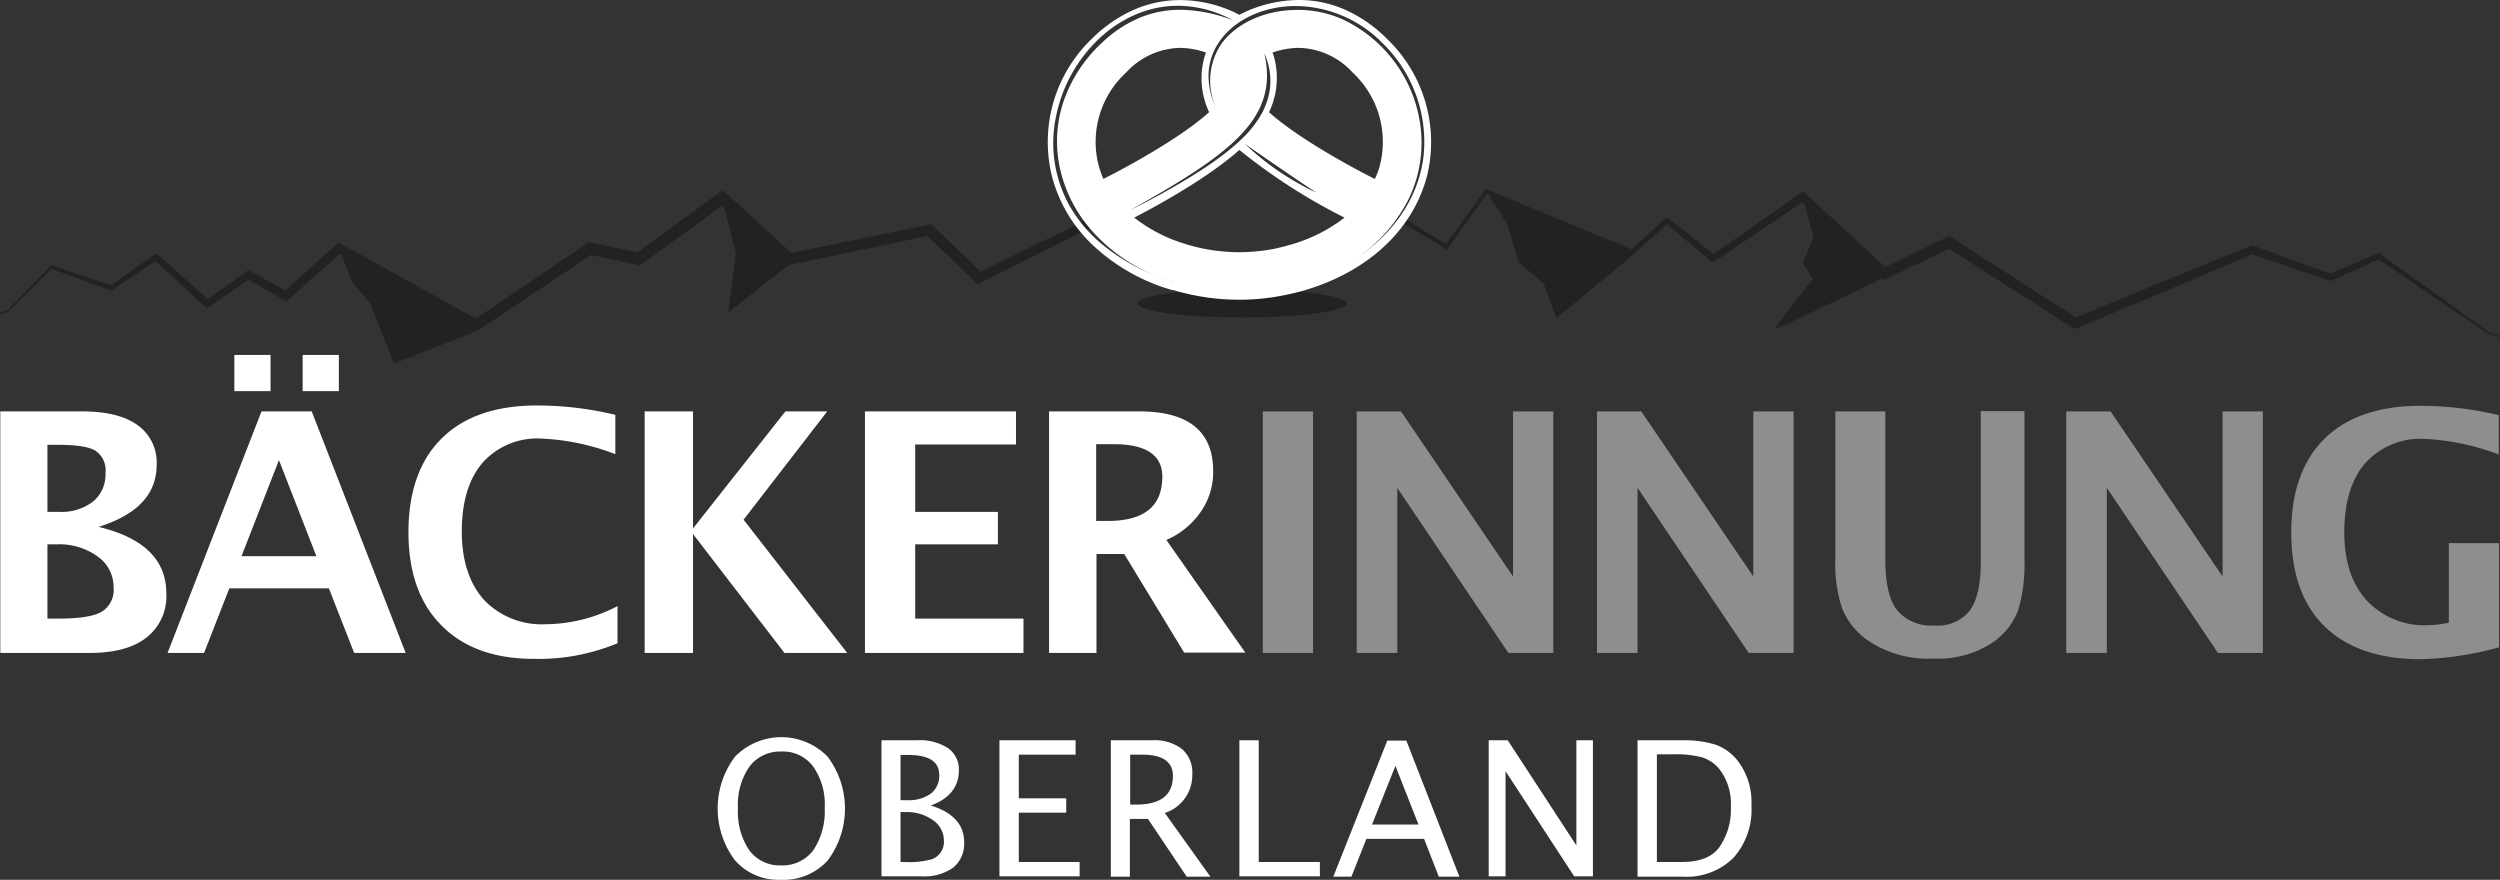 <svg xmlns="http://www.w3.org/2000/svg" width="295.18" height="103.877" viewBox="0 0 295.18 103.877">
  <rect x="0" y="0" width="295.18" height="103.877" fill="#333333" stroke="none"/>
  <g id="Gruppe_34" data-name="Gruppe 34" transform="translate(-310 -3986.5)">
    <g id="BäckerinnungOberland-FINAL-01" transform="translate(310 3986.5)">
      <ellipse id="Ellipse_1" data-name="Ellipse 1" cx="12.342" cy="1.658" rx="12.342" ry="1.658" transform="translate(134.327 34.172)" fill="#232222"/>
      <g id="Gruppe_1" data-name="Gruppe 1" transform="translate(0 22.309)">
        <path id="Pfad_1" data-name="Pfad 1" d="M314.643,96.8l-1.474-.479h0l-6.484-4.384L300.2,87.516l.295.037-5.637,2.542-.147.074-.147-.037-9.321-3.168h.332l-5.195,2.211-5.195,2.174-10.426,4.384-.258.111-.258-.147L256.8,90.942l-7.442-4.753.589.037-7.663,3.647-.368.184-.295-.295-4.79-4.495-4.789-4.532.589-.074-10.611,7.147-.258.184-.221-.184-5.453-4.495h.442L212.369,87l-.147.111-.147-.074-17.132-7.258.258-.074c-1.584,2.174-3.132,4.384-4.716,6.595l-.111.184-.184-.111-8.4-5.121.295-.037c-2.505,2.395-5.011,4.826-7.516,7.221l-.074.074h-.111l-18.642.332h-.221l-.147-.147-5.342-6.153.626.111-15.29,7.7-.405.184-.332-.295-5.895-5.637.589.184-16.505,3.463-.332.074-.258-.221-7.958-7.184.921.037-9.874,7.184-.258.184-.332-.074-5.747-1.216.553-.111L76.016,95.953l-.332.221-.368-.221L59.253,86.779l.663-.074-6.3,5.6-.295.258-.332-.184-4.384-2.505.516-.037-4.9,3.353-.295.184-.258-.221-6.005-5.526.442.037-5.342,3.574-.111.074-.147-.037-7-2.579.184-.037-5.232,5.158h0l-.921.295-.037-.147.921-.332-.037.037,5.084-5.305.074-.074.111.037,7.074,2.395-.258.037,5.268-3.684.221-.147.221.184,6.116,5.416-.516-.037,4.789-3.426.258-.184.258.147,4.421,2.432-.589.074,6.263-5.637.295-.258.368.184,16.174,8.99-.7.037,13.484-9.1.258-.184.295.074L95.1,86.853l-.589.111,9.874-7.184.479-.332.442.405,7.921,7.258-.626-.184,16.505-3.389.332-.074.258.221,5.895,5.674-.7-.111,15.363-7.516.368-.184.258.295,5.232,6.226-.368-.147,18.642-.037-.221.074c2.542-2.395,5.084-4.753,7.589-7.147l.147-.147.147.111,8.363,5.158-.295.074c1.584-2.174,3.168-4.384,4.716-6.558l.111-.147.147.074L212.3,86.484l-.295.074,4.09-3.758.221-.184.221.184,5.526,4.384-.479-.037,10.5-7.332.332-.221.295.295,4.863,4.458,4.826,4.458-.663-.111,7.626-3.684.295-.147.295.184,7.442,4.789,7.442,4.789-.516-.037,10.463-4.311,5.232-2.137,5.232-2.137.147-.074.147.074,9.247,3.353h-.258l5.674-2.432.147-.074.147.111,6.374,4.568,6.374,4.605h-.037l1.474.553Z" transform="translate(-19.5 -79.3)" fill="#232222"/>
      </g>
      <g id="Gruppe_2" data-name="Gruppe 2" transform="translate(0.037 41.909)">
        <path id="Pfad_2" data-name="Pfad 2" d="M19.6,179.116V150.6h9.69c2.874,0,5.047.553,6.521,1.621a5.408,5.408,0,0,1,2.247,4.716q0,5.14-6.853,7.295c5.342,1.289,7.995,3.905,7.995,7.847a6.172,6.172,0,0,1-2.358,5.232c-1.547,1.216-3.795,1.805-6.705,1.805Zm5.563-16.653h1.4a6.108,6.108,0,0,0,3.979-1.216,4.107,4.107,0,0,0,1.474-3.353,2.8,2.8,0,0,0-1.179-2.653c-.774-.479-2.284-.7-4.495-.7H25.163v7.921Zm0,12.6h1.253c2.505,0,4.2-.258,5.158-.811a3.041,3.041,0,0,0,1.4-2.911,4.392,4.392,0,0,0-1.879-3.611,7.709,7.709,0,0,0-4.789-1.437H25.163Z" transform="translate(-19.6 -143.932)" fill="#fff"/>
        <path id="Pfad_3" data-name="Pfad 3" d="M73.2,167.684l11.09-28.516h5.932l11.09,28.516H95.232l-2.984-7.626H80.495l-2.984,7.626Zm7.884-30.911V132.5h4.274v4.274Zm.847,19.49h8.842l-4.421-11.347Zm7.221-19.49V132.5h4.274v4.274Zm-3.795,0H81.084V132.5h4.274Z" transform="translate(-53.453 -132.5)" fill="#fff"/>
        <path id="Pfad_4" data-name="Pfad 4" d="M175.084,176.774a24.344,24.344,0,0,1-9.874,1.842c-4.679,0-8.326-1.326-10.905-3.942-2.616-2.616-3.905-6.3-3.905-11.016,0-4.789,1.326-8.511,3.942-11.09s6.374-3.868,11.237-3.868a39.419,39.419,0,0,1,9.247,1.105v4.642a27.645,27.645,0,0,0-8.732-1.842,8.665,8.665,0,0,0-6.963,2.874c-1.621,1.916-2.432,4.605-2.432,8.105,0,3.426.884,6.116,2.616,8.068a9.436,9.436,0,0,0,7.295,2.874,18.63,18.63,0,0,0,8.474-2.137Z" transform="translate(-102.21 -142.732)" fill="#fff"/>
        <path id="Pfad_5" data-name="Pfad 5" d="M226.1,179.116V150.6h5.711v13.816L242.716,150.6h4.937l-9.874,12.784,12.232,15.732h-7.405l-10.795-14.037v14.037Z" transform="translate(-150.021 -143.932)" fill="#fff"/>
        <path id="Pfad_6" data-name="Pfad 6" d="M296.7,179.116V150.6h17.832v3.905h-11.9v7.958h9.763v3.832h-9.763v8.768h12.784v4.053Z" transform="translate(-194.61 -143.932)" fill="#fff"/>
        <path id="Pfad_7" data-name="Pfad 7" d="M355.7,179.116V150.6h10.684c5.784,0,8.695,2.358,8.695,7.074a8.181,8.181,0,0,1-1.474,4.79,9.507,9.507,0,0,1-4.053,3.316l9.321,13.3h-7.221l-7.074-11.642H361.3v11.679Zm5.563-15.584h1.363c4.31,0,6.447-1.732,6.447-5.232,0-2.542-1.916-3.832-5.747-3.832h-2.063Z" transform="translate(-231.873 -143.932)" fill="#fff"/>
        <path id="Pfad_8" data-name="Pfad 8" d="M424.2,179.116V150.6h5.932v28.516Z" transform="translate(-275.136 -143.932)" fill="#8e8e8e"/>
        <path id="Pfad_9" data-name="Pfad 9" d="M454.3,179.116V150.6h5.232l13.226,19.49V150.6h4.753v28.516h-5.305l-13.116-19.49v19.49Z" transform="translate(-294.147 -143.932)" fill="#8e8e8e"/>
        <path id="Pfad_10" data-name="Pfad 10" d="M531.3,179.116V150.6h5.232l13.226,19.49V150.6h4.753v28.516h-5.305l-13.116-19.49v19.49Z" transform="translate(-342.778 -143.932)" fill="#8e8e8e"/>
        <path id="Pfad_11" data-name="Pfad 11" d="M607.6,150.537h5.932V168c0,2.763.442,4.753,1.363,5.968a5.2,5.2,0,0,0,4.421,1.842,4.818,4.818,0,0,0,4.2-1.768c.847-1.179,1.289-3.058,1.289-5.637V150.5h5.158V168a19.136,19.136,0,0,1-.737,6.005,8.206,8.206,0,0,1-2.726,3.611,11.6,11.6,0,0,1-7.295,2.1,12.676,12.676,0,0,1-7.884-2.247,8.464,8.464,0,0,1-2.874-3.647,16.623,16.623,0,0,1-.811-5.895v-17.39Z" transform="translate(-390.968 -143.868)" fill="#8e8e8e"/>
        <path id="Pfad_12" data-name="Pfad 12" d="M681.7,179.116V150.6h5.232l13.226,19.49V150.6h4.753v28.516h-5.305l-13.116-19.49v19.49Z" transform="translate(-437.768 -143.932)" fill="#8e8e8e"/>
        <path id="Pfad_13" data-name="Pfad 13" d="M778.337,177.316a38.112,38.112,0,0,1-9.247,1.4c-4.937,0-8.695-1.289-11.347-3.868s-3.942-6.3-3.942-11.126c0-4.789,1.326-8.474,3.942-11.053q3.979-3.868,11.274-3.868a39.5,39.5,0,0,1,9.284,1.105v4.642a28.654,28.654,0,0,0-8.769-1.842,8.743,8.743,0,0,0-7,2.874c-1.658,1.916-2.469,4.642-2.469,8.179,0,3.426.884,6.079,2.653,8.032a9.333,9.333,0,0,0,7.295,2.911,12.757,12.757,0,0,0,2.395-.295v-9.395h5.932Z" transform="translate(-483.304 -142.795)" fill="#8e8e8e"/>
      </g>
      <g id="Gruppe_3" data-name="Gruppe 3" transform="translate(84.737 87.04)">
        <path id="Pfad_14" data-name="Pfad 14" d="M256.905,271.837a6.788,6.788,0,0,1-5.379-2.321,10.169,10.169,0,0,1,.037-12.232,7.65,7.65,0,0,1,10.905,0,10.205,10.205,0,0,1,0,12.305A7.088,7.088,0,0,1,256.905,271.837Zm.037-1.695a4.559,4.559,0,0,0,3.832-1.768,8.266,8.266,0,0,0,1.363-5.01,7.751,7.751,0,0,0-1.363-4.9,4.42,4.42,0,0,0-3.758-1.768,4.514,4.514,0,0,0-3.758,1.768,7.865,7.865,0,0,0-1.363,4.937,8.1,8.1,0,0,0,1.326,4.937A4.475,4.475,0,0,0,256.942,270.142Z" transform="translate(-249.5 -255)" fill="#fff"/>
        <path id="Pfad_15" data-name="Pfad 15" d="M302,272.1V256h4.163a6.114,6.114,0,0,1,3.684.921,3.053,3.053,0,0,1,1.289,2.616c0,1.953-1.105,3.353-3.316,4.163,2.616.811,3.942,2.247,3.942,4.347a3.665,3.665,0,0,1-1.289,2.984,5.925,5.925,0,0,1-3.758,1.032H302Zm2.247-9.026h.737a4.559,4.559,0,0,0,2.837-.774,2.635,2.635,0,0,0,.995-2.21c0-1.584-1.216-2.358-3.684-2.358h-.884Zm0,7.295h.479a9.759,9.759,0,0,0,3.242-.332,2.178,2.178,0,0,0,1.4-2.21,2.9,2.9,0,0,0-1.289-2.395,5.255,5.255,0,0,0-3.205-.958h-.626v5.895Z" transform="translate(-282.658 -255.632)" fill="#fff"/>
        <path id="Pfad_16" data-name="Pfad 16" d="M339.8,272.1V256h8.99v1.695h-6.705v5.158h5.6v1.695h-5.6v5.821h7.184v1.695H339.8Z" transform="translate(-306.531 -255.632)" fill="#fff"/>
        <path id="Pfad_17" data-name="Pfad 17" d="M375.5,272.1V256h4.863a5.264,5.264,0,0,1,3.537,1.032,3.63,3.63,0,0,1,1.216,2.984,4.684,4.684,0,0,1-3.242,4.568l5.379,7.516h-2.8l-4.568-6.816h-2.137V272.1Zm2.284-8.511h.737c2.874,0,4.311-1.142,4.311-3.389,0-1.658-1.216-2.505-3.611-2.505h-1.437v5.895Z" transform="translate(-329.079 -255.632)" fill="#fff"/>
        <path id="Pfad_18" data-name="Pfad 18" d="M416.7,272.1V256h2.284v14.368h7.221v1.695H416.7Z" transform="translate(-355.1 -255.632)" fill="#fff"/>
        <path id="Pfad_19" data-name="Pfad 19" d="M459.253,272.163l-1.732-4.458h-6.816l-1.768,4.458H446.8l6.374-16.063h2.247l6.263,16.063Zm-2.395-6.153-2.726-6.926-2.763,6.926Z" transform="translate(-374.11 -255.695)" fill="#fff"/>
        <path id="Pfad_20" data-name="Pfad 20" d="M496.6,272.1V256h2.247l8.105,12.416V256h1.953v16.063h-2.211l-8.105-12.416v12.416H496.6Z" transform="translate(-405.563 -255.632)" fill="#fff"/>
        <path id="Pfad_21" data-name="Pfad 21" d="M544.3,272.1V256h5.342a12.429,12.429,0,0,1,3.868.516,5.879,5.879,0,0,1,2.542,1.805,8.009,8.009,0,0,1,1.695,5.342,8.52,8.52,0,0,1-2.137,6.226,7.84,7.84,0,0,1-5.969,2.211Zm2.284-1.732h2.911c2.1,0,3.574-.553,4.421-1.695a7.673,7.673,0,0,0,1.4-4.826,6.65,6.65,0,0,0-1.363-4.458,4.306,4.306,0,0,0-1.99-1.363,11.993,11.993,0,0,0-3.5-.368h-1.879Z" transform="translate(-435.689 -255.632)" fill="#fff"/>
      </g>
      <g id="Gruppe_5" data-name="Gruppe 5" transform="translate(123.693 0)">
        <path id="Ausschluss_2" data-name="Ausschluss 2" d="M-424.012-5964.612a26.9,26.9,0,0,1-7.848-1.143h-.074l-.184-.036a22.846,22.846,0,0,1-9.252-5.278,17.042,17.042,0,0,1-4.858-8.317,16.885,16.885,0,0,1,4.825-16.1,16.442,16.442,0,0,1,4.916-3.369,13.621,13.621,0,0,1,5.449-1.137,15.472,15.472,0,0,1,5.735,1.152,12.886,12.886,0,0,1,1.253.591,13.255,13.255,0,0,1,1.253-.591,15.564,15.564,0,0,1,5.765-1.161,13.541,13.541,0,0,1,5.433,1.135,16.284,16.284,0,0,1,4.9,3.379,16.877,16.877,0,0,1,4.863,16.026c-1.583,6.406-6.793,11.388-14.294,13.668-.808.257-1.666.443-2.5.624l-.01,0A26.36,26.36,0,0,1-424.012-5964.612Zm-8.214-2.21a3.364,3.364,0,0,0,.587.184c-.052-.015-.11-.033-.172-.052l-.415-.131h0Zm-1.884-.706c.6.254,1.23.491,1.883.705-.674-.229-1.307-.467-1.883-.705h0Zm2.8-31.79a12.677,12.677,0,0,0-5.039,1.055,14.789,14.789,0,0,0-4.289,2.851,17.365,17.365,0,0,0-5.067,9.2,15.145,15.145,0,0,0,1.512,10.336,16.48,16.48,0,0,0,3.828,4.635,23.309,23.309,0,0,0,6.252,3.714,20.209,20.209,0,0,1-7.6-5.515,16.438,16.438,0,0,1-3.623-7.58,14.772,14.772,0,0,1,.529-7.409,16.835,16.835,0,0,1,4.476-6.865,14.784,14.784,0,0,1,4.487-3,12.5,12.5,0,0,1,4.826-.95,17.635,17.635,0,0,1,6.235,1.26A13.637,13.637,0,0,0-431.308-5999.317Zm14.126.486h0a12.916,12.916,0,0,1,5.436,1.171,16.238,16.238,0,0,1,9.16,13.316,15.267,15.267,0,0,1-1.534,7.962,18.45,18.45,0,0,1-6.448,7.09c4.775-3.063,7.714-7.448,8.275-12.349a16.243,16.243,0,0,0-4.737-13.146,14.518,14.518,0,0,0-10.35-4.5c-3.92,0-7.439,1.7-9.183,4.434a7.066,7.066,0,0,0-1.119,3.464,8.585,8.585,0,0,0,.866,4.085,7.749,7.749,0,0,1,.581-7.419C-424.484-5997.258-421.016-5998.831-417.182-5998.831Zm-6.868,16.534h0c-3.655,3.253-9.348,6.4-12.416,7.994a18.353,18.353,0,0,0,6.116,3.131l.222.074a21.281,21.281,0,0,0,6.059.876,21.514,21.514,0,0,0,4.293-.433c.635-.142,1.341-.325,1.99-.517a18.7,18.7,0,0,0,6.152-3.131,68.68,68.68,0,0,1-12.416-7.994Zm2.947-11.384h0c.856,3.74-.024,6.724-2.85,9.675-2.635,2.752-6.924,5.415-12.99,8.819a86.311,86.311,0,0,0,8.049-4.5c3.391-2.181,5.69-4.161,6.834-5.886a8.7,8.7,0,0,0,1.612-3.873A7.759,7.759,0,0,0-421.1-5993.68ZM-423.386-5983h0a31.306,31.306,0,0,0,8.432,5.745l-.062-.04C-415.857-5977.846-418.354-5979.513-423.386-5983Zm-7.7-11.348a8.881,8.881,0,0,0-6.336,2.911,11.114,11.114,0,0,0-3.316,10.684,12.4,12.4,0,0,0,.627,1.88c3.146-1.574,9.318-5,12.489-7.884a9.354,9.354,0,0,1-.627-6.228l.04-.142a5.5,5.5,0,0,1,.218-.667A9.487,9.487,0,0,0-431.087-5994.344Zm14.059,0a9.624,9.624,0,0,0-3.116.557,5.252,5.252,0,0,1,.258.81,9.366,9.366,0,0,1-.663,6.227c3.162,2.873,9.339,6.308,12.49,7.884a8.168,8.168,0,0,0,.663-1.88,11.173,11.173,0,0,0-3.279-10.684A8.866,8.866,0,0,0-417.028-5994.348Z" transform="translate(446.693 6000)" fill="#fff"/>
      </g>
      <path id="Pfad_27" data-name="Pfad 27" d="M591.593,81.9l1.289,4.753-1.253,3.021,1.142,1.953s-4.863,6.005-4.421,5.895,13.263-6.3,13.263-6.3Z" transform="translate(-378.756 -58.633)" fill="#232222"/>
      <path id="Pfad_28" data-name="Pfad 28" d="M250.8,82.1l1.658,6.521-.884,7.037,7.811-6.153Z" transform="translate(-165.584 -58.76)" fill="#232222"/>
      <path id="Pfad_29" data-name="Pfad 29" d="M495.9,80.1l2.432,3.832,1.363,4.532,2.947,2.505,1.51,4.089,9.247-7.626Z" transform="translate(-320.384 -57.497)" fill="#232222"/>
      <path id="Pfad_30" data-name="Pfad 30" d="M128,98.2l1.658,4.126,2.1,2.432,2.763,7.111,9.726-3.832Z" transform="translate(-88.026 -68.928)" fill="#232222"/>
    </g>
  </g>
</svg>
